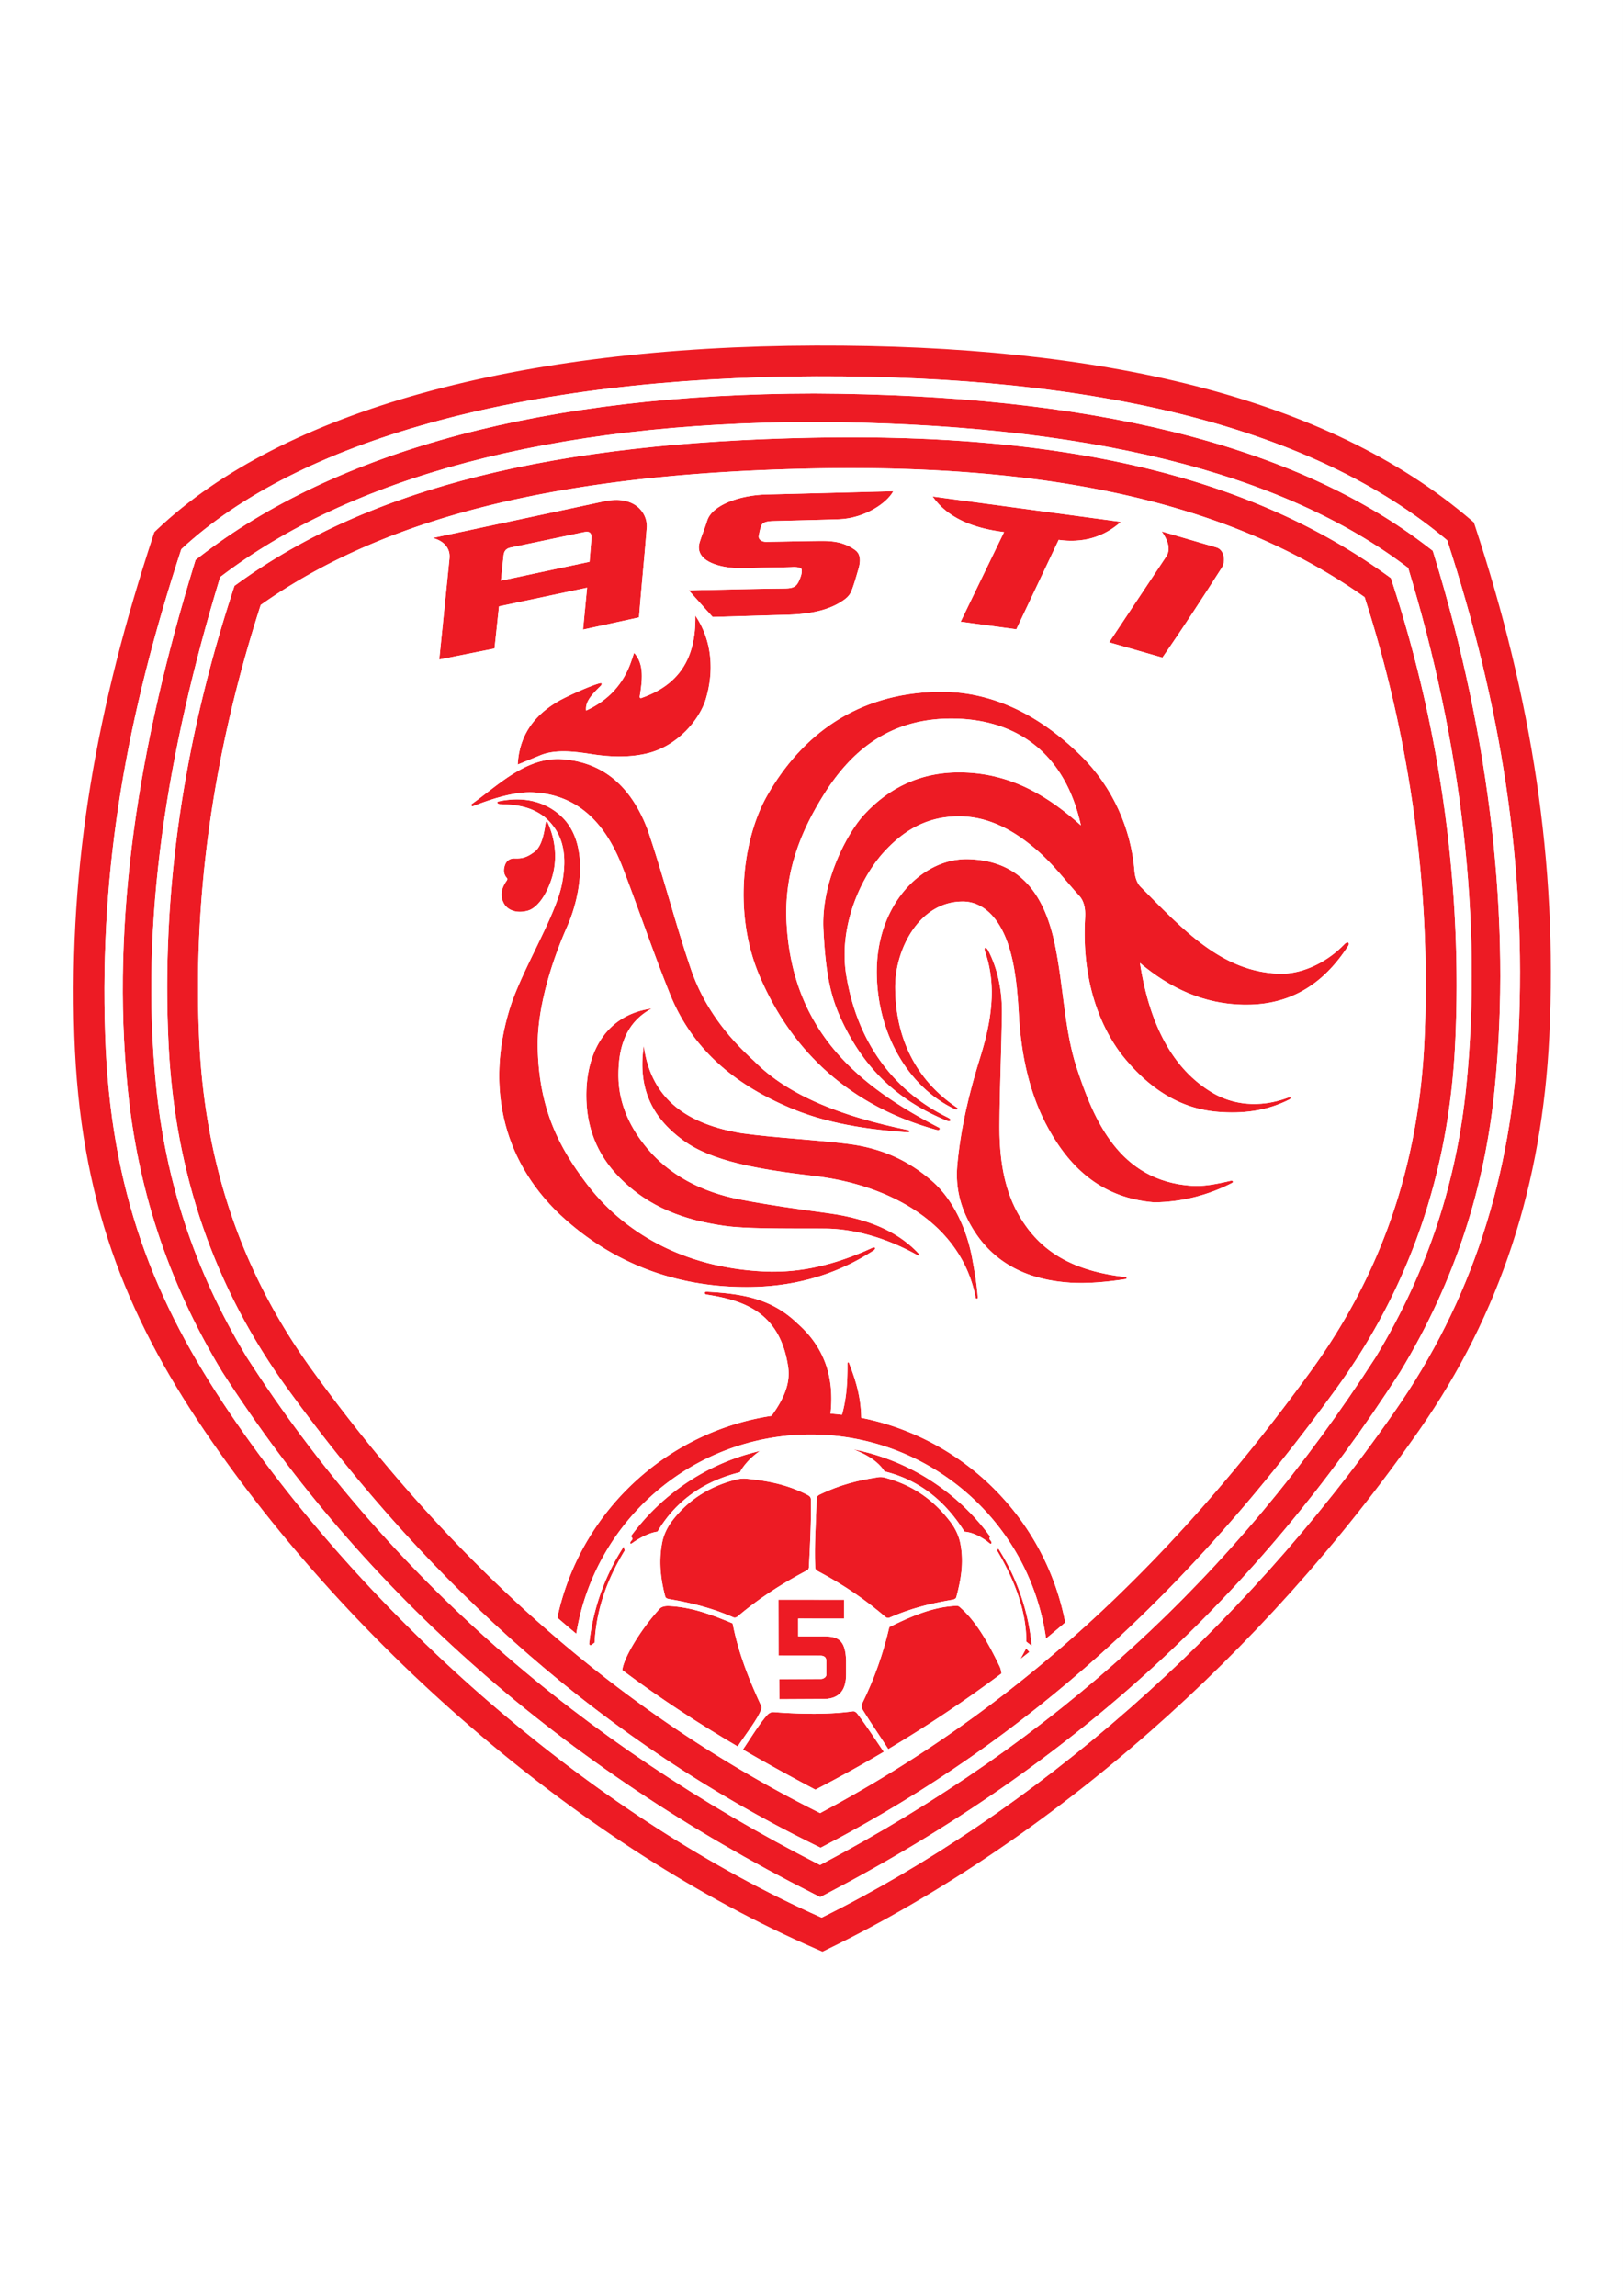 <svg data-type="ugc" xmlns="http://www.w3.org/2000/svg" width="793" height="1122" data-bbox="0 0 792.998 1121.997">
    <rect width="100%" height="100%" fill="#333333" stroke="none"/>
    <g>
        <path d="M0 0h792.998v1121.997H0z" fill="#FFFFFF" fill-rule="evenodd"></path>
        <path d="m211.494 262.874 83.837-17.932c14.335-3.066 20.98 5.322 20.698 12.524-1.134 14.8-2.676 29.433-3.81 44.233l-27.34 5.944 1.975-20.466-43.035 9.122-2.2 20.6-27 5.4 5-49.4c.497-4.912-2.615-8.54-8.125-10.026m33.242 20.863 43.306-9.226.945-11.474c.18-2.178-.611-3.646-3.45-3.05l-36.076 7.575c-2.429.51-3.23 1.924-3.45 4.025z" fill="#ED1B24" fill-rule="evenodd"></path>
        <path d="M345.49 254.5c-1.045 3.472-2.713 7.39-3.624 10.45-2.23 7.49 5.413 10.737 11.9 11.975 4.055.774 8.265.87 12.4.7 6.848-.28 13.613-.254 20.464-.487 2.683-.209 4.937.198 5.063 1.187.249 1.96-.593 3.948-1.376 5.675-1.504 3.32-3.708 3.536-7.6 3.575-15.401.153-30.799.6-46.198.901 3.933 4.283 7.766 8.729 11.7 13.012 12.15-.3 24.4-.762 36.55-1.062 13.933-.417 22.22-3.273 28.026-7.6 1.004-.748 2.15-1.874 2.775-3.1 1.275-2.504 2.693-7.683 3.85-11.6 1.097-3.718 1.245-7.292-1.6-9.35-4.288-3.101-8.746-4.169-13.75-4.4-3.532-.164-16.55.227-29.302.4-2.441.143-4.384-1.117-4.024-2.975.38-1.964.592-3.42 1.425-5.275.547-1.215 2.318-1.81 5.5-1.9 10.835-.304 21.981-.506 32.3-.887 12.222-.452 23.242-7.69 26.5-13.713-20.634.534-40.74 1.092-61.9 1.6-13.346.32-26.783 5.256-29.078 12.874" fill="#ED1B24" fill-rule="evenodd"></path>
        <path d="m455.676 242.612 92 12.4c-8.752 7.766-18.98 10.367-30.4 8.8l-20.7 43.7-27.2-3.7 21.2-43.8c-15.285-1.906-27.616-6.962-34.9-17.4" fill="#ED1B24" fill-rule="evenodd"></path>
        <path d="m567.6 259.686 26.776 7.825c3.735 1.091 4.687 6.655 2.606 9.904-9.487 14.816-19 29.493-29.03 43.922l-26.026-7.45 27.85-41.875c2.507-3.769.641-8.326-2.175-12.326" fill="#ED1B24" fill-rule="evenodd"></path>
        <path d="M339.746 300.812c8.521 12.628 9.073 27.706 5.1 40.863-2.91 9.632-13.55 22.997-28.9 26.537-9.006 2.077-18.093 1.696-27.126.264-9.247-1.466-18.244-2.32-25.375.837l-10.5 4.3c.789-14.786 8.545-24.713 20.8-31.5 6.211-3.294 17.141-7.978 19.775-8.325.642-.084.602.754-.002 1.353-3.773 3.743-7.727 7.466-7.147 12.071 10.75-4.897 18.341-12.896 22.188-24.45.42-1.26.813-2.5 1.263-3.75 5.117 5.688 3.971 13.506 2.75 21.35-.109.802.581.944 1.206.582 17.012-6.09 26.39-18.108 25.967-40.132" fill="#ED1B24" fill-rule="evenodd"></path>
        <path d="M230.544 392.87c-.613.495-.03 1.325.6 1.075 10.037-4.002 20.96-7.166 29.3-6.75 24.108 1.202 36.6 17.875 44 37.25 7.783 20.377 14.766 41.063 22.902 61.3 11.737 29.198 34.55 45.408 58.6 55.601 14.486 6.14 32.063 10.23 57.467 11.977 1.39.095 1.05-.98.185-1.14-31.78-6.538-58.356-16.58-75.201-33.787-13.499-12.217-24.616-26.745-30.799-44.8-7.69-22.452-13.366-45.233-21.1-68-7.621-20.129-20.59-32.943-41.55-34.6-17.702-1.398-31.79 12.95-44.404 21.874" fill="#ED1B24" fill-rule="evenodd"></path>
        <path d="M243.643 391.608c-1.164.25-.66 1.318.65 1.35 8.6.21 15.39 1.363 21.736 6.23 9.977 8.45 11.007 19.824 8.59 32.52-3.081 16.195-19.933 42.568-25.699 61.601-11.735 38.615-2.946 75.81 27.402 102.7 26.01 23.047 56.866 33.234 89.901 32.9 18.449-.185 40.027-4.26 60.882-18.04.97-.952.344-1.689-.77-1.178-18.283 8.387-35.34 12.461-53.013 11.62-39.776-1.895-68.994-19.319-87-43.3-12.92-17.21-22.988-35.728-23.6-66.201-.339-16.806 5.33-38.608 14.498-59.3 6.77-15.28 11.037-41.31-3.6-54.2-7.374-6.493-17.596-9.362-29.977-6.702" fill="#ED1B24" fill-rule="evenodd"></path>
        <path d="M266.564 402.355c.15-1.046.759-1.039 1.044-.413 3.748 8.238 5.054 18.314 1.707 28.1-2.872 8.4-7.291 13.808-11.45 14.963-5.432 1.508-9.846-.19-11.7-3.6-1.657-3.05-1.75-6.602 1.35-11 .272-.386.535-.93.15-1.35-1.143-1.247-1.789-2.979-1.25-5.3.444-1.912 1.393-3.754 3.944-4.225 1.585-.293 5.095.862 9.906-2.675 3.715-2.14 5.263-7.228 6.3-14.5" fill="#ED1B24" fill-rule="evenodd"></path>
        <path d="M318.487 492.795c-21.192 2.84-31.797 19.759-32 41.8-.148 16.036 5.118 29.348 15.8 40.4 14.91 15.427 32.82 21.285 51.6 24 10.14 1.467 27.89 1.314 49 1.35 13.58.024 29.86 4.21 45.753 13.201.517.292.918-.207.65-.5-9.157-10.01-22.732-17.198-44.55-20.2-14.303-1.968-28.621-3.936-42.802-6.65-19.852-3.799-34.99-12.433-45.4-24.7-8.078-9.52-14.28-21.484-14.375-35.702-.093-13.774 3.48-26.195 16.324-32.999" fill="#ED1B24" fill-rule="evenodd"></path>
        <path d="M314.549 511.046c-3.233 21.71 4.902 35.75 19.4 46.3 13.665 9.945 35.633 13.966 63.932 17.307 36.95 4.361 71.897 23.126 78.869 59.62.098.517 1.041.356 1.013-.081-.434-6.589-1.553-12.677-2.683-18.957-2.574-14.303-9.221-29.074-19.75-38.2-11.335-9.824-24.162-15.977-41.2-18.1-17.221-2.145-34.934-2.866-51.801-5.2-25.516-4.29-44.136-15.726-47.78-42.69" fill="#ED1B24" fill-rule="evenodd"></path>
        <path d="M457.472 552.096c2.046.567 1.899-.787 1.437-1.025-38.621-19.943-71.655-46.4-74.588-99.9-1.36-24.805 6.997-45.115 18.348-63.15 13.59-21.593 32.87-37.774 64.7-36.851 29.456.853 53.004 16.777 60.763 52.15-15.122-13.445-32.89-25.138-57.313-25.85-20.966-.611-36.59 7.659-48.5 20.5-8.486 9.147-21.119 33.014-20.007 55.994 1.182 24.435 4.133 34.65 9.504 45.856 13.077 27.284 32.114 40.075 50.7 47.788 1.745.723 3.17-.302.45-1.626-23.587-11.49-43.59-33.601-49.476-69.362-3.932-23.891 7.041-47.978 18.6-60.5 9.32-10.097 20.742-17.501 37.4-17.2 14.128.255 26.364 7.116 37.442 16.763 7.933 6.908 13.444 14.409 20.569 22.262 1.924 2.121 2.957 5.698 2.687 10.275-1.836 31.146 7.406 53.298 17.6 66.8 13.34 17.035 29.361 27.366 49.1 28.4 13.05.844 23.856-1.45 33.126-6.175.868-.442.991-1.504-.625-.9-14.111 5.28-27.243 3.507-37.35-2.6-18.385-11.109-30.208-31.862-35.052-63.2 14.62 12.277 31.113 20.107 50.8 20.4 19.018.281 36.808-6.834 50.974-28.8.878-1.361-.253-2.428-1.85-.776-9.779 10.123-22.2 14.748-31.875 14.425-27.836-.93-46.553-20.962-67.89-42.637-1.439-1.462-2.558-4.264-2.821-7.49-1.675-20.505-10.442-40.879-26.217-56.423-21.156-20.845-44.663-31.741-70.1-31.2-39.392.84-66.15 21.136-83.001 50.401-11.89 20.65-17.144 57.202-4.003 88.2 16.161 38.12 45.317 64.049 86.468 75.451" fill="#ED1B24" fill-rule="evenodd"></path>
        <path d="M467.791 541.379c.34.225.034 1.252-1.163.687-23.456-11.068-38.213-37.838-38.237-67.237-.028-33.32 22.49-55.663 44.799-55 23.027.683 36.53 14.222 42.237 41.693 4.196 20.191 4.617 41.766 10.562 59.97 8.41 25.75 20.758 55.568 56.3 57.936 5.233.349 10.675-.472 18.9-2.4 1.144-.268 1.868.495.626 1.125-12.065 6.125-24.76 9.22-37.826 9.375-24.93-2.012-40.51-15.943-51.5-35.6-9.25-16.544-13.571-35.745-14.7-56.6-.927-17.116-2.99-32.764-9.6-43.4-4.331-6.966-10.372-11.4-17.8-11.4-21.262 0-33.037 23.352-33 41.8.049 24.627 9.973 45.49 30.402 59.05" fill="#ED1B24" fill-rule="evenodd"></path>
        <path d="M481.277 464.984c-.849-2.423.682-2.256 1.55-.575 4.671 9.047 6.908 19.72 6.724 31.4-.285 18.135-1.105 36.263-1.2 54.4-.127 24.229 5.348 38.32 12.9 48.901 10.59 14.837 26.285 22.364 48.6 24.9.856.097.967.89-.074 1.05-9.523 1.476-18.765 2.192-26.3 1.751-20.3-1.19-37.407-8.75-48.15-26.35-5.382-8.816-8.685-18.994-7.601-31 1.646-18.242 5.871-35.674 11.099-52.45 5.472-17.562 8.415-35.01 2.452-52.027" fill="#ED1B24" fill-rule="evenodd"></path>
        <path d="M397.195 213.875c63.42-1.244 117.202 3.846 163.18 15.03 46.343 11.271 84.79 28.727 117.195 52.12l2.017 1.457.758 2.323c11.93 36.571 20.449 74.084 25.57 111.676 5.183 38.042 6.873 76.144 5.084 113.413-1.527 31.832-7.131 61.67-16.82 89.733-9.71 28.121-23.471 54.362-41.297 78.942-35.954 49.577-73.624 92.334-114.521 129.13-40.95 36.844-85.12 67.695-134.027 93.414l-3.399 1.787-3.452-1.698c-50.205-24.7-96.475-55.554-139.21-92.664-42.715-37.092-81.853-80.381-117.814-129.97-17.826-24.58-31.588-50.82-41.297-78.94-9.689-28.064-15.293-57.902-16.82-89.734-1.78-37.091.078-74.013 5.386-110.855 5.31-36.843 14.061-73.626 26.068-110.434l.758-2.323 2.018-1.457c32.42-23.404 71.095-40.572 117.59-52.178 46.067-11.498 99.894-17.534 163.033-18.772m159.637 29.675c-44.746-10.884-97.259-15.833-159.342-14.616-61.952 1.215-114.69 7.118-159.725 18.359-43.636 10.892-79.961 26.798-110.377 48.317-11.35 35.21-19.648 70.369-24.718 105.556-5.183 35.967-7 71.946-5.27 108.019 1.461 30.437 6.79 58.88 15.994 85.54 9.185 26.602 22.278 51.528 39.29 74.985 35.326 48.714 73.68 91.158 115.45 127.43 40.769 35.403 84.84 64.98 132.571 88.825 46.412-24.753 88.474-54.32 127.558-89.486 40.088-36.068 77.06-78.045 112.395-126.769 17.01-23.457 30.104-48.383 39.289-74.984 9.204-26.66 14.533-55.104 15.993-85.541 1.745-36.363.094-73.552-4.966-110.696a623.6 623.6 0 0 0-24.222-106.68c-30.419-21.54-66.5-37.698-109.92-48.26" fill="#ED1B24" fill-rule="evenodd"></path>
        <path d="M398.631 168.84c69.768-.204 132.054 6.073 185.605 19.8 54.045 13.852 99.23 35.289 134.287 65.293l1.61 1.378.664 2.017c13.787 41.928 23.86 83.022 29.978 124.183 6.12 41.17 8.277 82.435 6.232 124.702-1.752 36.212-7.728 70.134-18.183 102.056-10.472 31.974-25.448 61.965-45.18 90.267-39.035 55.988-84.052 105.67-131.916 147.731-50.325 44.22-103.788 80.03-156.761 105.9l-3.108 1.517-3.211-1.4c-57.002-24.846-112.95-61.193-163.437-103.976-52.541-44.523-99.257-96.103-135.16-149.01-19.45-28.663-34.71-56.98-45.441-88.107-10.742-31.157-16.955-65.135-18.3-105.097-1.424-42.27 1.32-82.4 7.875-122.455 6.55-40.036 16.884-79.938 30.644-121.782l.6-1.821 1.379-1.31c30.587-29.02 74.683-51.426 129.377-66.595 54.452-15.103 119.58-23.076 192.446-23.29m181.884 34.386c-52.278-13.4-113.324-19.528-181.884-19.326-71.455.21-135.223 8-188.43 22.758-51.48 14.278-92.909 35.037-121.624 61.703-13.248 40.529-23.198 79.123-29.51 117.7-6.404 39.138-9.088 78.321-7.698 119.56 1.289 38.27 7.24 70.819 17.532 100.669 10.302 29.881 24.947 57.058 43.61 84.562 35.103 51.728 80.88 102.245 132.444 145.94 48.486 41.087 102.015 76.066 156.507 100.26 50.854-25.206 102.083-59.715 150.344-102.124 46.993-41.293 91.184-90.063 129.496-145.014 18.832-27.011 33.142-55.688 43.171-86.31 10.047-30.675 15.79-63.282 17.475-98.1 1.993-41.194-.124-81.504-6.114-121.807-5.893-39.646-15.542-79.258-28.722-119.67-33.05-27.767-75.642-47.74-126.597-60.8" fill="#ED1B24" fill-rule="evenodd"></path>
        <path d="M397.894 206.19c-64.673.1-121.356 6.946-169.823 19.793-48.582 12.877-88.825 31.792-120.5 55.986-13.045 42.807-22.818 84.733-28.378 125.844-5.637 41.681-6.947 82.534-2.945 122.631 2.269 22.732 6.79 45.086 14.022 67.189 7.215 22.048 17.152 43.853 30.272 65.54h-.002c34.384 53.389 75.282 100.681 122.484 142.16 46.468 40.835 99.083 76.078 157.643 105.998 57.742-30.536 108.205-65.763 152.739-106.44 45.254-41.336 84.367-88.308 118.762-141.717l-.002-.002c13.12-21.686 23.058-43.49 30.272-65.539 7.233-22.103 11.754-44.457 14.022-67.189 3.982-39.897 3.416-81.648-1.433-124.245-4.831-42.435-13.915-85.658-26.99-128.679-31.134-23.735-70.629-41.248-118.222-52.98-48.933-12.063-106.334-18.021-171.921-18.35m-173.373 6.3c49.542-13.132 107.418-20.129 173.391-20.23h.027c66.752.334 125.248 6.417 175.208 18.732 50.422 12.43 92.245 31.204 125.188 56.817l1.722 1.34.654 2.129c13.694 44.598 23.184 89.416 28.19 133.392 4.951 43.487 5.519 86.208 1.434 127.14-2.373 23.773-7.087 47.111-14.622 70.139-7.554 23.083-17.922 45.852-31.584 68.434l-.11.164c-35.082 54.505-75.002 102.455-121.218 144.668-46.166 42.168-98.637 78.608-158.868 110.135l-3.181 1.665-3.183-1.61c-60.864-30.784-115.509-67.215-163.722-109.583-48.271-42.419-90.062-90.748-125.158-145.275l-.11-.164c-13.661-22.582-24.03-45.351-31.583-68.434-7.535-23.028-12.25-46.366-14.622-70.139-4.114-41.218-2.778-83.14 2.999-125.854 5.76-42.597 15.937-85.976 29.524-130.228l.654-2.13 1.722-1.34c33.378-25.95 75.88-46.153 127.248-59.768" fill="#ED1B24" fill-rule="evenodd"></path>
        <path d="M322.423 785.99c-8.726 9.328-17.763 23.953-18.37 30.107 19.004 14.224 37.754 26.356 56.362 37.311 4.087-6.223 9.83-13.376 11.584-18.292.229-.64.088-1.184-.15-1.7-5.618-12.196-10.91-24.967-13.9-40.15-9.861-4.108-19.836-7.986-31.201-8.5-1.558-.07-3.412.249-4.325 1.225" fill="#ED1B24" fill-rule="evenodd"></path>
        <path d="M358.355 790.328c.633.278 1.468.03 1.9-.337 8.989-7.663 19.961-15.221 34.258-22.75.455-.24.716-.987.742-1.5.543-10.991 1.143-21.998.951-33.001-.022-1.238-.72-1.766-1.75-2.3-9.959-5.158-19.992-6.942-29.798-7.902-1.67-.163-3.373.026-5 .438-12.787 3.24-23.372 9.825-31.238 20.162-2.321 3.051-4.124 6.738-4.863 10.5-1.91 9.737-.625 18.51 1.45 26.429.313 1.192 1.837 1.293 2.85 1.472 10.063 1.773 20.058 4.205 30.498 8.79" fill="#ED1B24" fill-rule="evenodd"></path>
        <path d="M434.573 790.478c-.633.278-1.468.03-1.9-.337-8.988-7.663-19.312-15.171-33.609-22.7-.454-.24-.715-.988-.74-1.5-.543-10.992.457-22.448.648-33.451.021-1.237.703-1.8 1.75-2.3 10.058-4.808 18.913-6.92 28.573-8.402 1.658-.254 3.341.312 4.95.788 12.487 3.69 22.248 10.725 30.113 21.062 2.321 3.05 4.125 6.738 4.863 10.5 1.91 9.736.128 18.333-1.947 26.252-.312 1.192-1.837 1.294-2.85 1.472-10.062 1.773-19.41 4.032-29.85 8.616" fill="#ED1B24" fill-rule="evenodd"></path>
        <path d="M489.342 817.718c-.2-1.113-.347-2.227-.879-3.336-5.706-11.911-11.764-22.516-19.75-29.3-.394-.334-.983-.422-1.5-.4-11.313.476-22.064 5.093-32.7 10.4-3.069 13.334-7.527 25.66-13.227 37.25-.457.928-.34 2.217.2 3.1 3.979 6.507 8.437 12.873 12.536 19.287q28.874-17.223 55.32-37.001" fill="#ED1B24" fill-rule="evenodd"></path>
        <path d="M374.009 839.03c-3.902 4.736-7.376 10.518-11.02 15.888 11.852 6.915 23.647 13.37 35.415 19.601a674 674 0 0 0 33.416-18.492c-4.282-6.216-8.344-12.59-12.911-18.599-.505-.665-1.374-1.32-2.2-1.2-10.951 1.585-24.86 1.461-38.62.402a3.7 3.7 0 0 0-2.099.5c-.825.481-1.374 1.163-1.981 1.9" fill="#ED1B24" fill-rule="evenodd"></path>
        <path d="M345.353 631.2c-1.434-.08-1.338 1.188-.15 1.374 17.979 2.816 35.982 8.46 39.901 35.5 1.25 8.625-2.893 16.536-8.124 23.775-24.121 3.678-46.16 14.19-63.92 29.629-20.198 17.557-34.858 41.484-40.752 68.974a556 556 0 0 0 9.254 7.88c4.5-27.575 18.523-51.596 38.401-68.876 20.498-17.818 47.234-28.475 76.19-28.475s55.692 10.657 76.19 28.475c20.439 17.767 34.687 42.661 38.76 71.217a615 615 0 0 0 9.38-7.85c-5.544-28.486-20.46-53.285-41.236-71.345-16.405-14.261-36.461-24.316-58.436-28.666-.195-10.549-2.787-18.536-5.94-26.66-.289-.746-.82-.6-.812.24.081 9.034-.466 17.273-2.695 24.92a127 127 0 0 0-5.575-.548c2.09-18.568-3.636-33.095-16.184-44.091-12.566-12.173-26.892-14.515-44.252-15.473" fill="#ED1B24" fill-rule="evenodd"></path>
        <path d="m286.761 805.351 3.75-2.65c.878-16.12 5.89-30.555 14.751-45.075l-.775-2.626" fill="none"></path>
        <path d="M307.863 750.224c.333.366.65.71.944 1.131.194.279.304.682.105.956-.426.59-.925.961-1 1.613-.035.318.264.643.95.15 3.34-2.401 8.2-5.09 12.4-5.65 8.283-14.04 21.302-24.319 40.251-29.026 2.357-4.518 8.267-10.38 13.576-12.3" fill="none"></path>
        <path d="M415.078 707.483c1.504.746 12.263 3.835 17.1 11.5 17.638 4.365 29.996 15.001 39.1 29.5 3.748.173 8.594 2.58 12.284 5.686.832.7 1.298-.36.4-1.439-.36-.432-.466-.408-.483-.972-.02-.632.316-.912.7-1.525" fill="none"></path>
        <path d="M503.765 808.628c.71-.04-2.4-3.1-2.4-3.1l-3.9 7.2" fill="none"></path>
        <path d="M290.511 802.701c.878-16.12 5.89-30.555 14.751-45.075l-.543-1.84a108.04 108.04 0 0 0-16.867 47.708l.718.58z" fill="#ED1B24" fill-rule="evenodd"></path>
        <path d="M308.863 754.074c3.34-2.401 8.198-5.09 12.4-5.65 8.282-14.04 21.301-24.319 40.25-29.026 1.816-3.48 5.74-7.757 9.872-10.417-25.746 5.95-47.99 21.046-63.128 41.682.19.217.374.442.55.692.194.279.304.682.105.956-.426.59-.925.961-1 1.613-.035.318.264.643.95.15" fill="#ED1B24" fill-rule="evenodd"></path>
        <path d="M432.178 718.983c17.638 4.365 29.996 15.001 39.1 29.5 3.748.173 8.594 2.58 12.284 5.686.832.7 1.298-.36.4-1.439-.36-.432-.466-.408-.483-.972-.013-.392.112-.649.3-.934-15.841-21.678-39.514-37.27-66.856-42.613 3.66 1.41 11.369 4.614 15.255 10.772" fill="#ED1B24" fill-rule="evenodd"></path>
        <path d="M487.115 757.58c9.422 15.913 14.394 30.821 14.35 44.6l2.682 2.133a108.04 108.04 0 0 0-16.363-47.615z" fill="#ED1B24" fill-rule="evenodd"></path>
        <path d="m501.365 805.528-2.789 5.148a622 622 0 0 0 4.398-3.452c-.719-.82-1.61-1.696-1.61-1.696" fill="#ED1B24" fill-rule="evenodd"></path>
        <path d="m412.459 790.931-22.476-.02.015 8.682 10.53.01c8.136-.193 12.577.67 12.877 11.956v6.555c0 7.291-2.871 12.463-12.178 12.093l-20.443.107-.037-9.79 20.443-.107c1.14-.005 2.702-.96 2.577-2.303v-6.555c-.05-1.777-1.14-2.617-3.239-2.543l-20.115-.021-.008-4.701-.039-22.615 32.093.03z" fill="#ED1B24" fill-rule="evenodd"></path>
        <path d="m244.736 283.737 43.306-9.226.945-11.474c.18-2.178-.611-3.646-3.45-3.05l-36.076 7.575c-2.429.51-3.23 1.924-3.45 4.025z" fill="#FFFFFF" fill-rule="evenodd"></path>
        <path d="M258.272 808.538c-42.714-37.092-81.852-80.381-117.813-129.97-17.826-24.58-31.588-50.82-41.297-78.94-9.689-28.064-15.293-57.902-16.82-89.734-1.78-37.091.078-74.013 5.386-110.855 5.31-36.843 14.061-73.626 26.068-110.434l.758-2.323 2.018-1.457c32.42-23.404 71.095-40.572 117.59-52.178 46.067-11.498 99.894-17.534 163.033-18.772 63.42-1.244 117.202 3.846 163.18 15.03 46.343 11.271 84.79 28.727 117.194 52.12l2.018 1.457.758 2.323c11.93 36.571 20.449 74.084 25.57 111.676 5.183 38.042 6.873 76.144 5.084 113.413-1.527 31.832-7.131 61.67-16.82 89.733-9.71 28.121-23.471 54.362-41.297 78.942-35.954 49.577-73.624 92.334-114.521 129.13-40.95 36.844-85.12 67.695-134.027 93.414l-3.399 1.787-3.452-1.698c-50.205-24.7-96.475-55.554-139.21-92.664m139.622-602.347c-64.673.1-121.356 6.945-169.823 19.792-48.582 12.876-88.825 31.792-120.5 55.986-13.045 42.807-22.818 84.733-28.378 125.844-5.637 41.681-6.947 82.534-2.945 122.631 2.269 22.732 6.79 45.086 14.022 67.189 7.215 22.048 17.152 43.853 30.27 65.54 34.384 53.389 75.282 100.681 122.484 142.16 46.468 40.835 99.083 76.078 157.643 105.998 57.742-30.536 108.205-65.763 152.739-106.44 45.254-41.336 84.367-88.308 118.76-141.719 13.12-21.686 23.058-43.49 30.272-65.539 7.233-22.103 11.754-44.457 14.022-67.189 3.982-39.897 3.416-81.648-1.433-124.245-4.831-42.435-13.915-85.658-26.99-128.679-31.134-23.735-70.629-41.248-118.222-52.98-48.933-12.063-106.334-18.021-171.921-18.35" fill="#FFFFFF" fill-rule="evenodd"></path>
        <path d="M233.847 815.822c-48.271-42.419-90.062-90.748-125.158-145.275l-.11-.164c-13.661-22.582-24.03-45.351-31.583-68.434-7.535-23.028-12.25-46.366-14.622-70.139-4.114-41.218-2.778-83.14 2.999-125.854 5.76-42.597 15.937-85.976 29.524-130.228l.654-2.13 1.722-1.34c33.378-25.95 75.88-46.153 127.248-59.768 49.542-13.132 107.418-20.129 173.391-20.23h.027c66.752.334 125.248 6.417 175.208 18.732 50.422 12.43 92.245 31.204 125.188 56.817l1.722 1.34.654 2.129c13.694 44.598 23.184 89.416 28.19 133.392 4.951 43.487 5.519 86.208 1.434 127.14-2.373 23.773-7.087 47.111-14.622 70.139-7.554 23.083-17.922 45.852-31.584 68.434l-.11.164c-35.082 54.505-75.002 102.455-121.218 144.668-46.166 42.168-98.637 78.608-158.868 110.135l-3.181 1.665-3.183-1.61c-60.864-30.784-115.509-67.215-163.722-109.583m346.668-612.596c-52.278-13.4-113.324-19.528-181.884-19.326-71.455.21-135.223 8-188.43 22.758-51.48 14.278-92.909 35.037-121.624 61.703-13.248 40.529-23.198 79.123-29.51 117.7-6.404 39.138-9.088 78.321-7.698 119.56 1.289 38.27 7.24 70.819 17.532 100.669 10.302 29.881 24.947 57.058 43.61 84.562 35.103 51.728 80.88 102.245 132.444 145.94 48.486 41.087 102.015 76.066 156.507 100.26 50.854-25.206 102.083-59.715 150.344-102.124 46.993-41.293 91.184-90.063 129.496-145.014 18.832-27.011 33.142-55.688 43.171-86.31 10.047-30.675 15.79-63.282 17.475-98.1 1.993-41.194-.124-81.504-6.114-121.807-5.893-39.646-15.542-79.258-28.722-119.67-33.05-27.767-75.642-47.74-126.597-60.8" fill="#FFFFFF" fill-rule="evenodd"></path>
        <path d="M152.683 669.71c35.327 48.714 73.682 91.158 115.452 127.43 40.768 35.403 84.838 64.98 132.57 88.825 46.412-24.753 88.474-54.32 127.558-89.486 40.088-36.068 77.06-78.045 112.395-126.769 17.01-23.457 30.104-48.383 39.289-74.984 9.204-26.66 14.533-55.104 15.993-85.541 1.745-36.363.094-73.552-4.966-110.696a623.6 623.6 0 0 0-24.222-106.68c-30.419-21.54-66.5-37.698-109.92-48.26-44.746-10.883-97.259-15.832-159.342-14.615-61.952 1.215-114.69 7.118-159.725 18.359-43.636 10.892-79.961 26.798-110.377 48.317-11.35 35.21-19.648 70.369-24.718 105.556-5.183 35.967-7 71.946-5.27 108.019 1.461 30.437 6.79 58.88 15.994 85.54 9.185 26.602 22.278 51.528 39.29 74.985m119.625 120.742c5.894-27.49 20.554-51.417 40.751-68.974 17.761-15.44 39.8-25.951 63.921-29.629 5.23-7.239 9.375-15.15 8.124-23.776-3.919-27.039-21.922-32.683-39.901-35.499-1.188-.186-1.284-1.453.15-1.374 17.36.958 31.686 3.3 44.252 15.473 12.548 10.996 18.273 25.523 16.184 44.091q2.804.213 5.575.547c2.229-7.646 2.776-15.885 2.695-24.92-.008-.84.523-.985.813-.239 3.152 8.124 5.744 16.111 5.94 26.66 21.974 4.35 42.03 14.405 58.435 28.666 20.776 18.06 35.692 42.859 41.236 71.345a615 615 0 0 1-9.38 7.85c-4.073-28.556-18.321-53.45-38.76-71.217-20.498-17.818-47.234-28.475-76.19-28.475s-55.692 10.657-76.19 28.475c-19.878 17.28-33.9 41.301-38.401 68.877a555 555 0 0 1-9.254-7.88m35.95-39.79c15.137-20.635 37.381-35.731 63.127-41.681-4.133 2.66-8.056 6.937-9.872 10.417-18.949 4.707-31.968 14.985-40.25 29.026-4.202.56-9.06 3.249-12.4 5.65-.687.493-.986.168-.95-.15.074-.652.573-1.023 1-1.613.198-.274.088-.677-.106-.956a8 8 0 0 0-.55-.692m15.3 2.976c.738-3.762 2.54-7.449 4.862-10.5 7.866-10.337 18.45-16.922 31.238-20.162 1.627-.412 3.33-.601 5-.438 9.806.96 19.84 2.744 29.798 7.902 1.03.534 1.728 1.062 1.75 2.3.192 11.003-.408 22.01-.951 33-.026.514-.287 1.261-.742 1.5-14.297 7.53-25.269 15.088-34.258 22.75-.432.369-1.267.616-1.9.338-10.44-4.584-20.435-7.016-30.497-8.79-1.014-.178-2.538-.28-2.85-1.471-2.076-7.92-3.36-16.692-1.45-26.429m56.808 28.04 32.093.03v9.223l-22.476-.02.015 8.682 10.53.01c8.136-.193 12.577.669 12.877 11.956v6.555c0 7.291-2.871 12.463-12.178 12.093l-20.443.107-.037-9.79 20.443-.107c1.14-.005 2.702-.96 2.577-2.303v-6.555c-.05-1.777-1.14-2.617-3.239-2.543l-20.115-.021-.008-4.701zm-92.514 21.816a108.04 108.04 0 0 1 16.867-47.708l.543 1.84c-8.86 14.52-13.873 28.954-14.75 45.075l-1.942 1.372zm34.57-17.503c.914-.976 2.768-1.296 4.326-1.225 11.365.514 21.34 4.392 31.2 8.5 2.99 15.183 8.283 27.954 13.901 40.15.238.516.379 1.06.15 1.7-1.755 4.916-7.497 12.069-11.584 18.292-18.608-10.955-37.358-23.087-56.361-37.311.606-6.154 9.643-20.779 18.369-30.106m75.901-20.05c-.542-10.992.458-22.448.649-33.451.021-1.237.703-1.8 1.75-2.3 10.058-4.808 18.913-6.92 28.573-8.402 1.658-.254 3.341.312 4.95.788 12.487 3.69 22.248 10.725 30.113 21.062 2.321 3.05 4.125 6.738 4.863 10.5 1.91 9.736.128 18.333-1.947 26.252-.312 1.192-1.837 1.294-2.85 1.472-10.062 1.773-19.41 4.032-29.85 8.616-.634.278-1.469.03-1.9-.337-8.99-7.663-19.313-15.171-33.61-22.7-.454-.24-.715-.988-.74-1.5m68.89 18.74c.517-.02 1.106.067 1.5.401 7.986 6.784 14.044 17.389 19.75 29.3.531 1.109.679 2.223.879 3.336q-26.446 19.778-55.32 37.001c-4.099-6.414-8.557-12.78-12.536-19.287-.54-.883-.657-2.171-.2-3.1 5.7-11.59 10.158-23.916 13.227-37.25 10.636-5.307 21.387-9.924 32.7-10.4M366.223 628.91c-33.035.333-63.891-9.854-89.901-32.901-30.348-26.89-39.137-64.085-27.402-102.7 5.766-19.033 22.618-45.406 25.7-61.6 2.416-12.697 1.386-24.07-8.591-32.521-6.346-4.867-13.135-6.02-21.736-6.23-1.31-.032-1.814-1.1-.65-1.35 12.38-2.66 22.603.209 29.977 6.702 14.637 12.89 10.37 38.92 3.6 54.2-9.169 20.692-14.837 42.494-14.499 59.3.613 30.473 10.68 48.992 23.6 66.2 18.007 23.982 47.225 41.406 87.001 43.3 17.673.842 34.73-3.232 53.014-11.62 1.113-.51 1.738.227.77 1.178-20.856 13.781-42.434 17.856-60.883 18.042m-12.336-29.914c-18.78-2.716-36.69-8.574-51.6-24-10.682-11.053-15.948-24.365-15.8-40.4.203-22.042 10.808-38.96 32-41.801-12.845 6.804-16.417 19.225-16.324 33 .095 14.217 6.297 26.18 14.375 35.7 10.41 12.268 25.548 20.902 45.4 24.7 14.18 2.715 28.499 4.683 42.801 6.65 21.819 3.003 35.394 10.19 44.551 20.201.268.293-.133.792-.65.5-15.892-8.992-32.173-13.177-45.752-13.2-21.112-.037-38.861.116-49-1.35m43.994-24.343c-28.299-3.34-50.267-7.362-63.932-17.307-14.498-10.55-22.633-24.59-19.4-46.3 3.644 26.963 22.264 38.4 47.78 42.69 16.867 2.333 34.58 3.054 51.8 5.2 17.04 2.122 29.866 8.275 41.2 18.099 10.53 9.126 17.177 23.897 19.75 38.2 1.13 6.28 2.25 12.368 2.684 18.957.028.437-.915.598-1.013.08-6.972-36.493-41.918-55.258-78.87-59.62m-11.934-33.307c-24.05-10.193-46.864-26.403-58.601-55.6-8.136-20.238-15.119-40.924-22.901-61.301-7.4-19.375-19.893-36.048-44-37.25-8.341-.416-19.264 2.748-29.301 6.75-.63.25-1.213-.58-.6-1.075 12.615-8.924 26.702-23.272 44.404-21.873 20.96 1.656 33.929 14.47 41.55 34.6 7.734 22.767 13.41 45.547 21.1 68 6.183 18.054 17.3 32.582 30.799 44.8 16.845 17.206 43.42 27.248 75.2 33.786.867.16 1.206 1.235-.184 1.14-25.404-1.746-42.98-5.837-57.466-11.977m71.525 10.75c-41.15-11.402-70.307-37.33-86.468-75.45-13.141-31-7.888-67.552 4.003-88.2 16.851-29.266 43.609-49.562 83.001-50.402 25.437-.541 48.944 10.355 70.1 31.2 15.775 15.544 24.542 35.918 26.217 56.424.263 3.225 1.382 6.027 2.822 7.49 21.336 21.674 40.053 41.707 67.889 42.636 9.676.323 22.096-4.302 31.876-14.425 1.596-1.652 2.727-.585 1.85.775-14.167 21.967-31.957 29.082-50.975 28.8-19.687-.292-36.18-8.122-50.8-20.4 4.844 31.339 16.667 52.092 35.052 63.201 10.107 6.107 23.239 7.88 37.35 2.6 1.616-.604 1.493.458.625.9-9.27 4.724-20.075 7.019-33.125 6.176-19.74-1.035-35.76-11.366-49.1-28.4-10.195-13.503-19.437-35.655-17.6-66.8.269-4.578-.764-8.155-2.688-10.276-7.125-7.853-12.636-15.354-20.569-22.262-11.078-9.647-23.314-16.508-37.442-16.763-16.658-.301-28.08 7.103-37.4 17.2-11.559 12.522-22.532 36.609-18.6 60.5 5.885 35.76 25.89 57.872 49.477 69.362 2.718 1.324 1.294 2.35-.45 1.626-18.587-7.713-37.624-20.504-50.7-47.788-5.372-11.206-8.323-21.42-9.505-45.856-1.112-22.98 11.52-46.847 20.006-55.994 11.912-12.841 27.535-21.111 48.5-20.5 24.424.712 42.192 12.405 57.314 25.85-7.759-35.373-31.307-51.297-60.764-52.15-31.829-.923-51.109 15.258-64.699 36.85-11.351 18.036-19.708 38.346-18.348 63.151 2.933 53.5 35.967 79.957 74.588 99.9.462.238.609 1.592-1.437 1.025m9.156-10.03c-23.456-11.068-38.213-37.838-38.237-67.237-.028-33.32 22.49-55.663 44.799-55 23.027.683 36.53 14.222 42.237 41.693 4.196 20.191 4.617 41.766 10.562 59.97 8.41 25.75 20.758 55.568 56.3 57.936 5.233.349 10.675-.472 18.9-2.4 1.144-.268 1.868.495.626 1.125-12.065 6.125-24.76 9.22-37.826 9.375-24.93-2.012-40.51-15.943-51.5-35.6-9.25-16.544-13.571-35.745-14.7-56.6-.927-17.116-2.99-32.764-9.6-43.4-4.331-6.966-10.372-11.4-17.8-11.4-21.262 0-33.037 23.352-33 41.8.049 24.627 9.973 45.49 30.402 59.05.34.226.034 1.253-1.163.688m101.323-220.729-26.025-7.45 27.85-41.875c2.507-3.769.641-8.326-2.175-12.326l26.775 7.825c3.735 1.091 4.687 6.655 2.606 9.904-9.487 14.816-19 29.493-29.03 43.922m-20.275-66.325c-8.752 7.766-18.98 10.367-30.4 8.8l-20.7 43.7-27.2-3.7 21.2-43.8c-15.285-1.906-27.616-6.962-34.9-17.4zm-202.83 86.663c-2.91 9.632-13.55 22.997-28.9 26.537-9.006 2.077-18.093 1.696-27.126.264-9.247-1.466-18.244-2.32-25.375.837l-10.5 4.3c.789-14.786 8.545-24.713 20.8-31.5 6.211-3.294 17.141-7.978 19.775-8.325.642-.084.602.754-.002 1.353-3.773 3.743-7.727 7.466-7.147 12.071 10.75-4.897 18.341-12.896 22.188-24.45.42-1.26.813-2.5 1.263-3.75 5.117 5.688 3.971 13.506 2.75 21.35-.109.802.581.944 1.206.582 17.012-6.09 26.39-18.108 25.967-40.132 8.522 12.628 9.074 27.706 5.1 40.863m3.373-40.187c-3.934-4.283-7.767-8.729-11.7-13.012 15.4-.3 30.797-.748 46.199-.901 3.891-.039 6.095-.256 7.6-3.575.782-1.727 1.624-3.715 1.375-5.675-.126-.989-2.38-1.396-5.063-1.187-6.85.233-13.616.207-20.464.487-4.135.17-8.345.074-12.4-.7-6.487-1.238-14.13-4.485-11.9-11.975.91-3.06 2.579-6.978 3.625-10.45 2.295-7.618 15.732-12.553 29.077-12.874 21.16-.508 41.267-1.066 61.9-1.6-3.257 6.023-14.277 13.26-26.5 13.713-10.318.381-21.464.583-32.299.887-3.182.09-4.953.685-5.5 1.9-.833 1.854-1.045 3.311-1.425 5.275-.36 1.858 1.583 3.118 4.024 2.975 12.752-.173 25.77-.564 29.302-.4 5.005.231 9.462 1.299 13.75 4.4 2.845 2.058 2.697 5.632 1.6 9.35-1.157 3.917-2.575 9.096-3.85 11.6-.626 1.226-1.771 2.351-2.775 3.1-5.806 4.327-14.093 7.183-28.026 7.6-12.15.3-24.4.762-36.55 1.062m-36 .211-27.34 5.944 1.975-20.466-43.035 9.122-2.2 20.6-27 5.4 5-49.4c.497-4.912-2.615-8.54-8.125-10.026l83.837-17.93c14.335-3.067 20.98 5.321 20.698 12.523-1.134 14.8-2.676 29.433-3.81 44.233m50.77 553.219c3.644-5.37 7.118-11.152 11.02-15.888.607-.737 1.156-1.419 1.981-1.9a3.7 3.7 0 0 1 2.1-.5c13.759 1.059 27.668 1.183 38.619-.402.826-.12 1.695.535 2.2 1.2 4.567 6.008 8.63 12.383 12.911 18.599a674 674 0 0 1-33.416 18.492c-11.768-6.232-23.563-12.686-35.414-19.601m135.587-44.242 2.789-5.148s.89.876 1.61 1.696zm2.889-8.496c.044-13.779-4.928-28.687-14.35-44.6l.669-.882a108.04 108.04 0 0 1 16.363 47.615zm-30.186-53.697c-9.105-14.499-21.463-25.135-39.1-29.5-3.887-6.158-11.595-9.363-15.256-10.772 27.342 5.343 51.015 20.935 66.856 42.613-.188.285-.313.542-.3.934.017.564.124.54.483.972.898 1.078.432 2.139-.4 1.439-3.69-3.106-8.536-5.513-12.283-5.686m9.998-283.499c-.849-2.423.682-2.256 1.55-.575 4.671 9.047 6.908 19.72 6.724 31.4-.285 18.135-1.105 36.263-1.2 54.4-.127 24.229 5.348 38.32 12.9 48.901 10.59 14.837 26.285 22.364 48.6 24.9.856.097.967.89-.074 1.05-9.523 1.476-18.765 2.192-26.3 1.751-20.3-1.19-37.407-8.75-48.15-26.35-5.382-8.816-8.685-18.994-7.601-31 1.646-18.242 5.871-35.674 11.099-52.45 5.472-17.562 8.415-35.01 2.452-52.027m-235.112-23.579c-1.657-3.05-1.75-6.602 1.35-11 .272-.386.535-.93.15-1.35-1.143-1.247-1.789-2.979-1.25-5.3.444-1.912 1.393-3.754 3.944-4.225 1.585-.293 5.095.862 9.906-2.675 3.715-2.14 5.263-7.228 6.3-14.5.148-1.046.758-1.039 1.043-.413 3.748 8.238 5.054 18.314 1.707 28.1-2.872 8.4-7.291 13.808-11.45 14.963-5.432 1.508-9.846-.19-11.7-3.6" fill="#FFFFFF" fill-rule="evenodd"></path>
    </g>
</svg>
